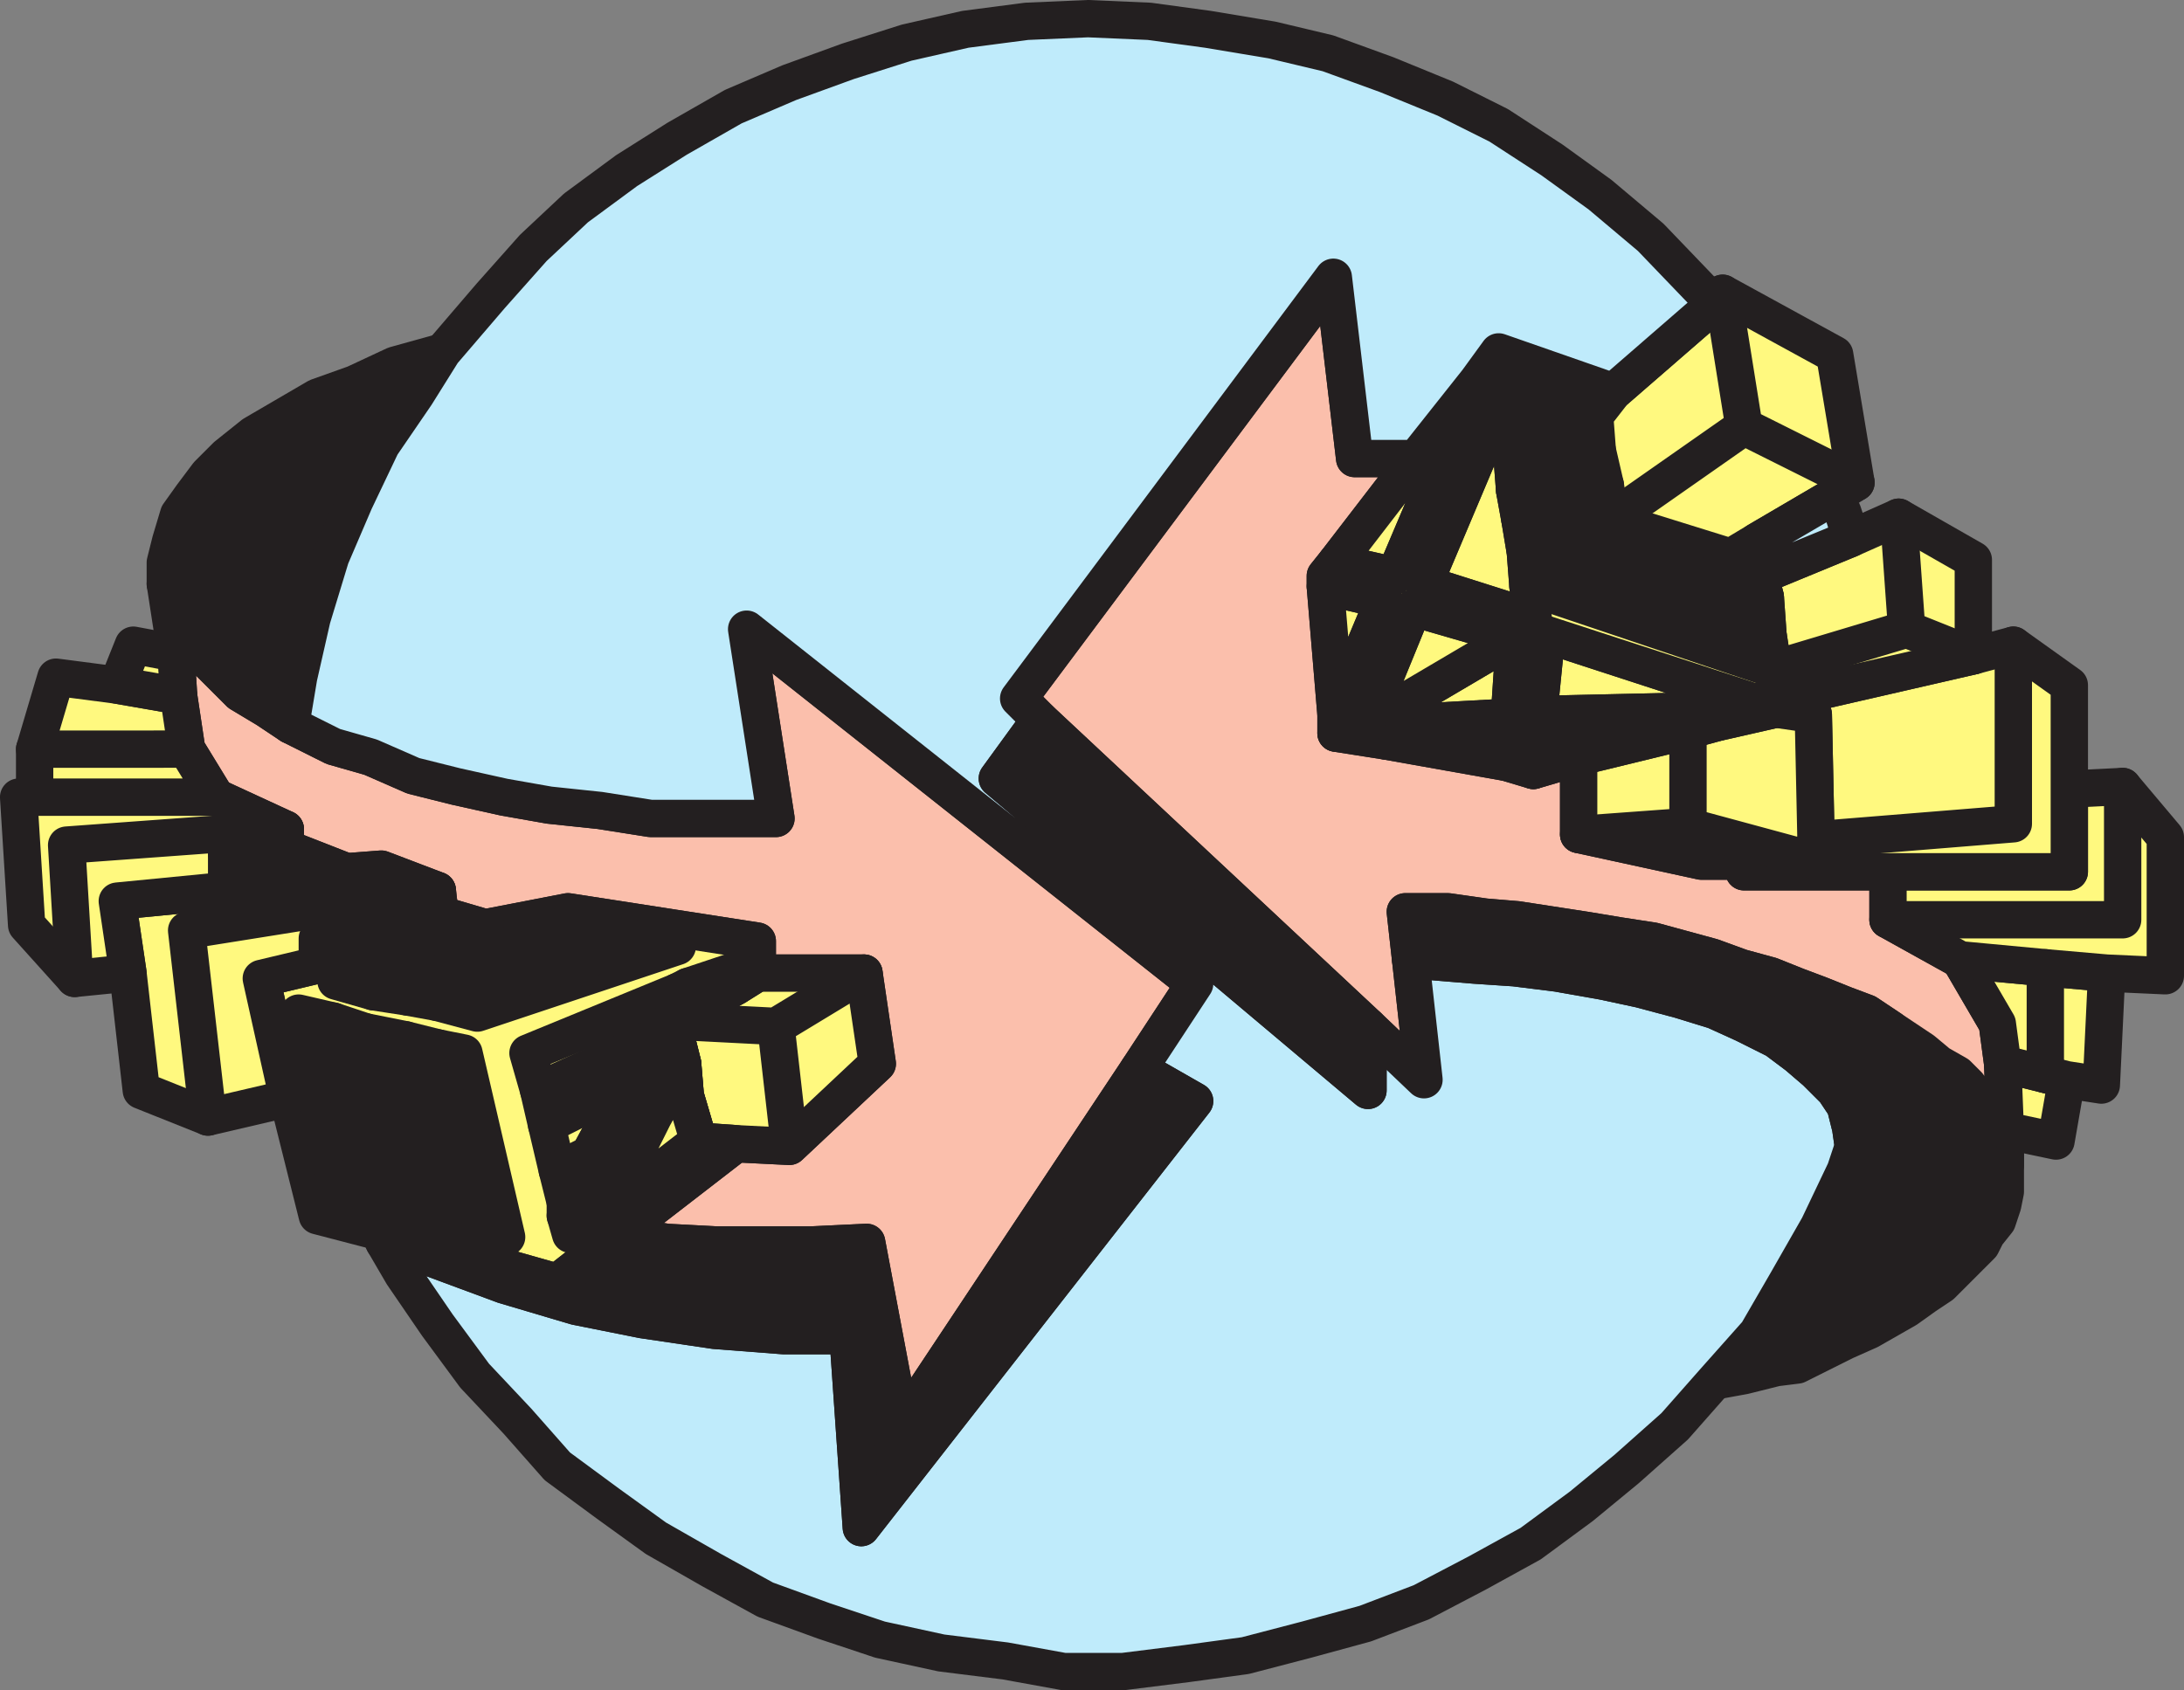 <svg xmlns="http://www.w3.org/2000/svg" width="614.24" height="475.495"><rect width="100%" height="100%" fill="#808080" stroke="none"/><path fill="#fbbfac" fill-rule="evenodd" d="m46.49 164.245 3 19.5.75 12 2.25 15 8.25 13.5 19.5 9v5.25l17.25 6.75 9.75-.75 15.75 6 .75 6.75 12.75 3.75 23.25-4.5 53.25 8.25v9h30l3.75 25.5-24.75 23.25-15-.75-33 25.5 13.5 2.25 14.25.75h26.25l15.75-.75 9.75 51.75 66.75-100.5 15.75-24-126-99.75 8.25 53.25h-35.25l-14.25-2.25-14.25-1.5-12.75-2.25-13.5-3-12-3-12-5.25-10.5-3-12-6-6.75-4.5-7.5-4.5-12-12-3.75-6-3-6-2.25-6.75"/><path fill="none" stroke="#231f20" stroke-linecap="round" stroke-linejoin="round" stroke-miterlimit="10" stroke-width="10.5" d="m46.49 164.245 3 19.5.75 12 2.25 15 8.25 13.5 19.5 9v5.25l17.25 6.75 9.75-.75 15.75 6 .75 6.75 12.75 3.75 23.25-4.5 53.25 8.25v9h30l3.75 25.5-24.75 23.25-15-.75-33 25.5 13.5 2.25 14.25.75h26.25l15.75-.75 9.75 51.75 66.75-100.5 15.75-24-126-99.75 8.25 53.25h-35.25l-14.25-2.25-14.25-1.5-12.75-2.25-13.5-3-12-3-12-5.25-10.5-3-12-6-6.75-4.5-7.5-4.5-12-12-3.75-6-3-6zm0 0"/><path fill="#fff97f" fill-rule="evenodd" d="m212.99 273.745-6 3.75-18 9.75 3 12 .75 9 3.75 12.75 10.5.75 15 .75 24.75-23.25-3.75-25.5h-30"/><path fill="none" stroke="#231f20" stroke-linecap="round" stroke-linejoin="round" stroke-miterlimit="10" stroke-width="10.5" d="m212.99 273.745-6 3.75-18 9.75 3 12 .75 9 3.75 12.75 10.5.75 15 .75 24.75-23.25-3.75-25.5zm0 0"/><path fill="#fff97f" fill-rule="evenodd" d="m206.99 277.495 6-3.75v-9l-53.25-8.25-23.25 4.5-47.25 10.5-15.75 3.75 7.5 33.75 8.25 33 17.25 4.5 50.25 14.25 17.25-13.5 33-25.5-10.5-.75-3.75-12.75-.75-9-3-12 18-9.75"/><path fill="none" stroke="#231f20" stroke-linecap="round" stroke-linejoin="round" stroke-miterlimit="10" stroke-width="10.5" d="m206.99 277.495 6-3.75v-9l-53.25-8.25-23.25 4.5-47.25 10.5-15.75 3.75 7.5 33.75 8.25 33 17.25 4.5 50.25 14.25 17.25-13.5 33-25.5-10.5-.75-3.75-12.75-.75-9-3-12zm0 0"/><path fill="#fff97f" fill-rule="evenodd" d="m94.49 275.995 10.5 3 9.75 1.5 8.25 1.5 11.25 3 56.25-18.75-8.25-1.5-6-1.5-16.5-3-65.25 15.75"/><path fill="none" stroke="#231f20" stroke-linecap="round" stroke-linejoin="round" stroke-miterlimit="10" stroke-width="10.5" d="m94.49 275.995 10.5 3 9.75 1.5 8.25 1.5 11.25 3 56.25-18.75-8.25-1.5-6-1.5-16.5-3zm0 0"/><path fill="#fff97f" fill-rule="evenodd" d="m83.99 284.995 10.5 49.5 9 2.25 10.5 3.75 18 4.5 10.5 3-12-51.75-7.5-1.5-9-2.25-11.25-2.25-9-3-9.75-2.25"/><path fill="none" stroke="#231f20" stroke-linecap="round" stroke-linejoin="round" stroke-miterlimit="10" stroke-width="10.5" d="m83.99 284.995 10.5 49.5 9 2.25 10.5 3.75 18 4.5 10.5 3-12-51.75-7.5-1.5-9-2.25-11.25-2.25-9-3zm0 0"/><path fill="#fff97f" fill-rule="evenodd" d="m190.49 278.995-42 17.25 3 10.5 2.25 9.75 3 12.75 2.25 9 6.75-13.5 10.5-19.5 6.75-12.75 7.5-13.5"/><path fill="none" stroke="#231f20" stroke-linecap="round" stroke-linejoin="round" stroke-miterlimit="10" stroke-width="10.5" d="m190.49 278.995-42 17.25 3 10.5 2.25 9.75 3 12.75 2.25 9 6.75-13.5 10.5-19.5 6.75-12.75zm0 0"/><path fill="#fff97f" fill-rule="evenodd" d="M206.99 277.495v-4.5l-13.5 4.5-3 1.5-7.5 13.5-6.75 12.75-10.5 19.5-6.75 13.5v3.75l1.5 5.25 9.75-6 13.5-27 8.25-15-3-12 18-9.75"/><path fill="none" stroke="#231f20" stroke-linecap="round" stroke-linejoin="round" stroke-miterlimit="10" stroke-width="10.5" d="M206.99 277.495v-4.5l-13.5 4.5-3 1.5-7.5 13.5-6.75 12.75-10.5 19.5-6.75 13.5v3.75l1.5 5.25 9.75-6 13.5-27 8.25-15-3-12zm0 0"/><path fill="#fff97f" fill-rule="evenodd" d="m191.99 299.245-8.25 15-13.5 27 26.25-20.25-3.75-12.75-.75-9"/><path fill="none" stroke="#231f20" stroke-linecap="round" stroke-linejoin="round" stroke-miterlimit="10" stroke-width="10.5" d="m191.99 299.245-8.25 15-13.5 27 26.25-20.25-3.75-12.75zm0 0"/><path fill="#fff97f" fill-rule="evenodd" d="m136.49 260.995-12.75-3.75-34.5 6.75v7.5l47.25-10.5"/><path fill="none" stroke="#231f20" stroke-linecap="round" stroke-linejoin="round" stroke-miterlimit="10" stroke-width="10.5" d="m136.49 260.995-12.75-3.75-34.5 6.75v7.5zm0 0"/><path fill="#fff97f" fill-rule="evenodd" d="m97.49 245.245-22.5 3-11.25 2.25-30.75 3 3 20.25 3.75 33 18.75 7.5 22.5-5.25-7.5-33.75 15.75-3.75v-7.5l34.5-6.75-.75-6.75-15.75-6-9.75.75"/><path fill="none" stroke="#231f20" stroke-linecap="round" stroke-linejoin="round" stroke-miterlimit="10" stroke-width="10.5" d="m97.49 245.245-22.5 3-11.25 2.25-30.75 3 3 20.25 3.75 33 18.75 7.5 22.5-5.25-7.5-33.75 15.75-3.75v-7.5l34.5-6.75-.75-6.75-15.75-6zm0 0"/><path fill="#fff97f" fill-rule="evenodd" d="M63.74 250.495v-10.5l16.5-1.5 17.25 6.75-22.5 3-11.25 2.25"/><path fill="none" stroke="#231f20" stroke-linecap="round" stroke-linejoin="round" stroke-miterlimit="10" stroke-width="10.5" d="M63.74 250.495v-10.5l16.5-1.5 17.25 6.75-22.5 3zm0 0"/><path fill="#fff97f" fill-rule="evenodd" d="m80.24 233.245-19.5-9H5.24l2.25 36 13.5 15 15-1.5-3-20.25 30.75-3v-10.5l16.5-1.5v-5.25"/><path fill="none" stroke="#231f20" stroke-linecap="round" stroke-linejoin="round" stroke-miterlimit="10" stroke-width="10.5" d="m80.24 233.245-19.5-9H5.24l2.25 36 13.5 15 15-1.5-3-20.25 30.75-3v-10.5l16.5-1.5zm0 0"/><path fill="#fff97f" fill-rule="evenodd" d="m50.24 195.745-17.25-3-17.25-2.25-6 20.25v13.5h51l-8.25-13.5-2.25-15"/><path fill="none" stroke="#231f20" stroke-linecap="round" stroke-linejoin="round" stroke-miterlimit="10" stroke-width="10.5" d="m50.24 195.745-17.25-3-17.25-2.25-6 20.25v13.5h51l-8.25-13.5zm0 0"/><path fill="#fff97f" fill-rule="evenodd" d="m49.49 183.745-12-2.25-4.5 11.25 17.25 3-.75-12"/><path fill="none" stroke="#231f20" stroke-linecap="round" stroke-linejoin="round" stroke-miterlimit="10" stroke-width="10.5" d="m49.49 183.745-12-2.25-4.5 11.25 17.25 3zm0 0"/><path fill="#231f20" fill-rule="evenodd" d="m110.99 102.745-11.25 5.25-10.5 3.75-18 10.5-7.5 6-5.25 5.25-4.5 6-3.75 5.25-2.25 7.5-1.5 6v6l2.25 6.75 3 6 3.75 6 12 12 7.5 4.5 6.75 4.5 2.25-13.5 3.75-16.5 5.25-17.25 6.75-15.75 7.5-15.75 9.75-14.25 7.5-12-13.5 3.75"/><path fill="none" stroke="#231f20" stroke-linecap="round" stroke-linejoin="round" stroke-miterlimit="10" stroke-width="10.5" d="m110.99 102.745-11.25 5.25-10.5 3.75-18 10.5-7.5 6-5.25 5.25-4.5 6-3.75 5.25-2.25 7.5-1.5 6v6l2.25 6.75 3 6 3.75 6 12 12 7.5 4.5 6.75 4.5 2.25-13.5 3.75-16.5 5.25-17.25 6.75-15.75 7.5-15.75 9.75-14.25 7.5-12zm0 0"/><path fill="#231f20" fill-rule="evenodd" d="m482.24 388.495 12-13.5 8.25-14.25 9-15.75 7.5-15.75 2.25-6.75 3.75-9.75 5.25-16.5 1.5-6.75 9 6 4.5 3.75 5.25 3 3 3 3 4.5 2.25 3 3 4.5 1.5 3.75.75 3.75v10.5l-.75 3.75-1.5 4.5-3 3.75-1.5 3-11.25 11.25-4.5 3-5.25 3.75-10.5 6-6.75 3-13.5 6.75-6 .75-9 2.25-8.25 1.5"/><path fill="none" stroke="#231f20" stroke-linecap="round" stroke-linejoin="round" stroke-miterlimit="10" stroke-width="10.5" d="m482.24 388.495 12-13.5 8.25-14.25 9-15.75 7.5-15.75 2.25-6.75 3.75-9.75 5.25-16.5 1.5-6.75 9 6 4.5 3.75 5.25 3 3 3 3 4.5 2.25 3 3 4.5 1.5 3.75.75 3.75v10.5l-.75 3.75-1.5 4.5-3 3.75-1.5 3-11.25 11.25-4.5 3-5.25 3.75-10.5 6-6.75 3-13.5 6.75-6 .75-9 2.25zm0 0"/><path fill="#fbbfac" fill-rule="evenodd" d="m398.24 128.995-22.5 29.25-3 3.75v3l3 36v5.25l14.25 2.25 33.75 6 7.5 2.25 12.75-3.75v21.75l34.5 7.5h12v3h40.5v13.5l20.25 11.25 10.5 18 1.5 11.25.75 18.75v9.75-3l-.75-3.75-1.5-3.75-3-4.5-2.25-3-3-4.5-3-3-5.25-3-4.5-3.75-15.75-10.5-6-2.25-7.5-3-6-2.25-7.5-3-8.25-2.25-8.25-3-16.5-4.5-9.75-1.5-9-1.5-19.5-3-9-.75-10.5-1.5h-12l5.25 47.25-15.75-15-92.25-86.25-6-6 88.5-118.5 6 51h17.25"/><path fill="none" stroke="#231f20" stroke-linecap="round" stroke-linejoin="round" stroke-miterlimit="10" stroke-width="10.5" d="m398.24 128.995-22.5 29.25-3 3.75v3l3 36v5.25l14.25 2.25 33.75 6 7.5 2.25 12.75-3.75v21.75l34.5 7.5h12v3h40.5v13.5l20.25 11.25 10.5 18 1.5 11.25.75 18.75v9.75-3l-.75-3.75-1.5-3.75-3-4.5-2.25-3-3-4.5-3-3-5.25-3-4.5-3.75-15.75-10.5-6-2.25-7.5-3-6-2.25-7.5-3-8.25-2.25-8.25-3-16.5-4.5-9.75-1.5-9-1.5-19.5-3-9-.75-10.5-1.5h-12l5.25 47.25-15.75-15-92.25-86.25-6-6 88.5-118.5 6 51zm0 0"/><path fill="#fff97f" fill-rule="evenodd" d="m563.24 299.245.75 18.75 14.25 3 3-17.25-18-4.5"/><path fill="none" stroke="#231f20" stroke-linecap="round" stroke-linejoin="round" stroke-miterlimit="10" stroke-width="10.5" d="m563.24 299.245.75 18.75 14.25 3 3-17.25zm0 0"/><path fill="#fff97f" fill-rule="evenodd" d="m563.24 299.245 18 4.5 9.75 1.5 1.5-31.5-17.25-1.5-24-2.25 10.5 18 1.5 11.25"/><path fill="none" stroke="#231f20" stroke-linecap="round" stroke-linejoin="round" stroke-miterlimit="10" stroke-width="10.5" d="m563.24 299.245 18 4.5 9.75 1.5 1.5-31.5-17.25-1.5-24-2.25 10.5 18zm0 0"/><path fill="#fff97f" fill-rule="evenodd" d="M530.99 245.245h51v-23.25l15-.75 12 14.25v39l-16.5-.75-17.25-1.5-24-2.25-20.25-11.25v-13.5"/><path fill="none" stroke="#231f20" stroke-linecap="round" stroke-linejoin="round" stroke-miterlimit="10" stroke-width="10.5" d="M530.99 245.245h51v-23.25l15-.75 12 14.25v39l-16.5-.75-17.25-1.5-24-2.25-20.25-11.25zm0 0"/><path fill="#fff97f" fill-rule="evenodd" d="M581.99 245.245v-52.5l-15.75-11.25-11.25 3-55.5 12.75v2.25l10.5 1.5.75 35.25v6h-20.25v3h91.5"/><path fill="none" stroke="#231f20" stroke-linecap="round" stroke-linejoin="round" stroke-miterlimit="10" stroke-width="10.5" d="M581.99 245.245v-52.5l-15.75-11.25-11.25 3-55.5 12.75v2.25l10.5 1.5.75 35.25v6h-20.25v3zm0 0"/><path fill="#fff97f" fill-rule="evenodd" d="m443.99 212.995 30.75-7.5 8.25-2.25 16.5-3.75 10.5 1.5.75 35.25v6h-32.25l-34.5-7.5v-21.75"/><path fill="none" stroke="#231f20" stroke-linecap="round" stroke-linejoin="round" stroke-miterlimit="10" stroke-width="10.5" d="m443.99 212.995 30.75-7.5 8.25-2.25 16.5-3.75 10.5 1.5.75 35.25v6h-32.25l-34.5-7.5zm0 0"/><path fill="#fff97f" fill-rule="evenodd" d="m499.49 197.245-.75-9-1.5-9.75-.75-10.5-1.5-6 25.5-10.5 13.5-6 21 12v27l-55.5 12.75"/><path fill="none" stroke="#231f20" stroke-linecap="round" stroke-linejoin="round" stroke-miterlimit="10" stroke-width="10.5" d="m499.49 197.245-.75-9-1.5-9.75-.75-10.5-1.5-6 25.5-10.5 13.5-6 21 12v27zm0 0"/><path fill="#fff97f" fill-rule="evenodd" d="m482.99 203.245-51 3-.75 10.5 12.75-3.75 30.75-7.5 8.25-2.25"/><path fill="none" stroke="#231f20" stroke-linecap="round" stroke-linejoin="round" stroke-miterlimit="10" stroke-width="10.5" d="m482.99 203.245-51 3-.75 10.5 12.75-3.75 30.75-7.5zm0 0"/><path fill="#fff97f" fill-rule="evenodd" stroke="#231f20" stroke-linecap="round" stroke-linejoin="round" stroke-miterlimit="10" stroke-width="10.5" d="m432.74 200.995 66.75-1.5-64.5-21zm-8.25.75 1.5-22.5-42 24.75zm-.75 5.25-33.75 1.5 33.75 6zm0 0"/><path fill="#fff97f" fill-rule="evenodd" d="m375.74 206.245 14.25 2.25 33.75-1.5v7.5l7.5 2.25.75-10.5 51-3 16.5-3.75-66.75 1.5 2.25-22.5-3.75-1.5-5.25 2.25-1.5 22.5-40.5 2.25-8.25 2.25"/><path fill="none" stroke="#231f20" stroke-linecap="round" stroke-linejoin="round" stroke-miterlimit="10" stroke-width="10.5" d="m375.74 206.245 14.25 2.25 33.75-1.5v7.5l7.5 2.25.75-10.5 51-3 16.5-3.75-66.75 1.5 2.25-22.5-3.75-1.5-5.25 2.25-1.5 22.5-40.5 2.25zm0 0"/><path fill="#fff97f" fill-rule="evenodd" stroke="#231f20" stroke-linecap="round" stroke-linejoin="round" stroke-miterlimit="10" stroke-width="10.5" d="m383.99 203.995 13.5-33 28.5 8.25zm0 0"/><path fill="#fff97f" fill-rule="evenodd" d="m400.49 164.245 22.5-53.25.75 7.5 1.5 9.75.75 9.75 1.5 8.25 1.5 9 .75 9.75 1.5 9-30.75-9.75"/><path fill="none" stroke="#231f20" stroke-linecap="round" stroke-linejoin="round" stroke-miterlimit="10" stroke-width="10.5" d="m400.49 164.245 22.5-53.25.75 7.5 1.5 9.75.75 9.75 1.5 8.25 1.5 9 .75 9.75 1.5 9zm0 0"/><path fill="#fff97f" fill-rule="evenodd" d="m375.74 158.245 16.5 3.75 23.25-54.75-17.25 21.75-22.5 29.25"/><path fill="none" stroke="#231f20" stroke-linecap="round" stroke-linejoin="round" stroke-miterlimit="10" stroke-width="10.5" d="m375.74 158.245 16.5 3.75 23.25-54.75-17.25 21.75zm0 0"/><path fill="#fff97f" fill-rule="evenodd" stroke="#231f20" stroke-linecap="round" stroke-linejoin="round" stroke-miterlimit="10" stroke-width="10.5" d="m372.74 164.995 16.5 3.75-13.5 32.25zm0 0"/><path fill="#fff97f" fill-rule="evenodd" d="m383.99 203.995 13.5-33 28.5 8.25 5.25-2.25v-3l-30.75-9.75 22.5-53.25-.75-2.25-.75-9.75-6 8.25-23.25 54.75-16.5-3.75-3 3.75v3l16.5 3.75-13.5 32.25v5.25l8.25-2.25"/><path fill="none" stroke="#231f20" stroke-linecap="round" stroke-linejoin="round" stroke-miterlimit="10" stroke-width="10.5" d="m383.99 203.995 13.5-33 28.5 8.25 5.25-2.25v-3l-30.75-9.75 22.5-53.25-.75-2.25-.75-9.75-6 8.25-23.25 54.75-16.5-3.75-3 3.75v3l16.5 3.75-13.5 32.25v5.25zm0 0"/><path fill="#fff97f" fill-rule="evenodd" d="m421.49 98.995.75 9.75.75 2.25.75 7.5 1.5 9.75.75 9.75 1.5 8.25 1.5 9 .75 9.75 1.5 9v3l3.75 1.5 64.5 21v-2.25l-.75-9-1.5-9.75-.75-10.5-1.5-6v-3l-.75-6.75-7.5 4.5-33.75-10.5-1.5-9.75-2.25-9.75-.75-9.75 5.25-6.75-32.25-11.25"/><path fill="none" stroke="#231f20" stroke-linecap="round" stroke-linejoin="round" stroke-miterlimit="10" stroke-width="10.5" d="m421.49 98.995.75 9.75.75 2.25.75 7.5 1.5 9.75.75 9.75 1.5 8.25 1.5 9 .75 9.75 1.5 9v3l3.75 1.5 64.5 21v-2.25l-.75-9-1.5-9.75-.75-10.5-1.5-6v-3l-.75-6.75-7.5 4.5-33.75-10.5-1.5-9.75-2.25-9.75-.75-9.75 5.25-6.75zm0 0"/><path fill="#fff97f" fill-rule="evenodd" d="m451.49 136.495-2.25-9.75-.75-9.75 5.25-6.75 28.5-24.75 2.25-3 31.5 17.25 6 36-6 3.75-21.75 12.75-7.5 4.5-33.75-10.5-1.5-9.75"/><path fill="none" stroke="#231f20" stroke-linecap="round" stroke-linejoin="round" stroke-miterlimit="10" stroke-width="10.5" d="m451.49 136.495-2.25-9.75-.75-9.75 5.25-6.75 28.5-24.75 2.25-3 31.5 17.25 6 36-6 3.75-21.75 12.75-7.5 4.5-33.75-10.5zm0 0"/><path fill="#bfebfb" fill-rule="evenodd" d="m494.24 152.245.75 6.75v3l25.5-10.5-1.5-5.25-.75-2.25-2.25-4.5-21.75 12.75"/><path fill="none" stroke="#231f20" stroke-linecap="round" stroke-linejoin="round" stroke-miterlimit="10" stroke-width="10.5" d="m494.24 152.245.75 6.75v3l25.5-10.5-1.5-5.25-.75-2.25-2.25-4.5zm0 0"/><path fill="#bfebfb" fill-rule="evenodd" d="m453.74 110.245-32.25-11.25-6 8.25-17.25 21.75h-17.25l-6-51-88.5 118.5 6 6-12 16.5 104.25 87.75v-18l15.75 15-3.75-33.75 18 1.5 11.25.75 12 1.5 12.75 2.25 10.5 2.25 11.25 3 9.75 3 8.25 3.75 9 4.5 6 4.5 5.25 4.5 5.25 5.25 3 4.5 1.5 6 .75 5.25-2.25 6.75-7.5 15.75-9 15.75-8.25 14.25-12 13.5-11.25 12.75-13.5 12-12.75 10.5-14.25 10.5-15 8.25-15.75 8.25-15.75 6-16.5 4.5-17.25 4.5-16.5 2.25-18 2.25h-16.5l-16.5-3-18-2.25-17.25-3.75-15.75-5.25-16.5-6-15-8.25-15.75-9-13.5-9.75-14.25-10.5-11.25-12.75-12-12.75-10.5-14.25-9.75-14.25-5.25-9 13.5 4.5 20.25 7.5 20.25 6 18.75 3.75 20.25 3 19.5 1.5h18l3.75 54 93.75-120-15.75-9 15.75-24-126-99.75 8.25 53.25h-35.25l-14.25-2.25-14.25-1.5-12.75-2.25-13.5-3-12-3-12-5.25-10.5-3-12-6 2.25-13.5 3.75-16.5 5.25-17.25 6.75-15.75 7.5-15.75 9.75-14.25 7.5-12 13.5-15.75 12-13.5 12-11.25 14.25-10.5 14.25-9 15.75-9 15.75-6.75 16.5-6 16.5-5.25 16.5-3.75 17.25-2.25 17.25-.75 17.25.75 16.5 2.25 18 3 15.75 3.75 16.5 6 16.5 6.75 15 7.5 15 9.75 13.5 9.75 14.25 12 18 18.75-28.5 24.75"/><path fill="none" stroke="#231f20" stroke-linecap="round" stroke-linejoin="round" stroke-miterlimit="10" stroke-width="10.5" d="m453.74 110.245-32.25-11.25-6 8.25-17.25 21.75h-17.25l-6-51-88.5 118.5 6 6-12 16.5 104.25 87.75v-18l15.75 15-3.75-33.75 18 1.5 11.25.75 12 1.5 12.75 2.25 10.5 2.25 11.25 3 9.75 3 8.25 3.75 9 4.5 6 4.5 5.25 4.5 5.25 5.25 3 4.5 1.5 6 .75 5.25-2.25 6.75-7.5 15.75-9 15.75-8.25 14.25-12 13.5-11.25 12.75-13.5 12-12.75 10.5-14.25 10.5-15 8.25-15.75 8.25-15.75 6-16.5 4.5-17.25 4.5-16.5 2.25-18 2.25h-16.5l-16.5-3-18-2.25-17.25-3.75-15.75-5.25-16.5-6-15-8.25-15.75-9-13.5-9.75-14.25-10.5-11.25-12.75-12-12.75-10.5-14.25-9.75-14.25-5.25-9 13.5 4.5 20.25 7.5 20.25 6 18.75 3.75 20.25 3 19.5 1.5h18l3.75 54 93.75-120-15.75-9 15.75-24-126-99.75 8.25 53.25h-35.25l-14.25-2.25-14.25-1.5-12.75-2.25-13.5-3-12-3-12-5.25-10.5-3-12-6 2.25-13.5 3.75-16.5 5.25-17.25 6.75-15.75 7.5-15.75 9.75-14.25 7.5-12 13.5-15.75 12-13.5 12-11.25 14.25-10.5 14.25-9 15.75-9 15.75-6.75 16.5-6 16.5-5.25 16.5-3.75 17.25-2.25 17.25-.75 17.25.75 16.5 2.25 18 3 15.75 3.75 16.5 6 16.5 6.75 15 7.5 15 9.75 13.5 9.75 14.25 12 18 18.75zm0 0"/><path fill="#231f20" fill-rule="evenodd" d="M395.24 256.495h12l10.5 1.5 9 .75 19.5 3 9 1.5 9.75 1.5 16.5 4.5 8.25 3 8.25 2.25 7.5 3 6 2.25 7.5 3 6 2.25 6.75 4.5-1.5 6.75-5.25 16.5-3.75 9.75-.75-5.25-1.5-6-3-4.5-5.25-5.25-5.25-4.5-6-4.5-9-4.5-8.25-3.75-9.75-3-11.25-3-10.5-2.25-12.75-2.25-12-1.5-11.25-.75-18-1.5-1.5-13.5"/><path fill="none" stroke="#231f20" stroke-linecap="round" stroke-linejoin="round" stroke-miterlimit="10" stroke-width="10.5" d="M395.24 256.495h12l10.5 1.5 9 .75 19.5 3 9 1.5 9.75 1.5 16.5 4.5 8.25 3 8.25 2.25 7.5 3 6 2.25 7.5 3 6 2.25 6.75 4.5-1.5 6.75-5.25 16.5-3.75 9.75-.75-5.25-1.5-6-3-4.5-5.25-5.25-5.25-4.5-6-4.5-9-4.5-8.25-3.75-9.75-3-11.25-3-10.5-2.25-12.75-2.25-12-1.5-11.25-.75-18-1.5zm0 0"/><path fill="#231f20" fill-rule="evenodd" d="M384.74 306.745v-18l-92.25-86.25-12 16.5 104.25 87.75"/><path fill="none" stroke="#231f20" stroke-linecap="round" stroke-linejoin="round" stroke-miterlimit="10" stroke-width="10.5" d="M384.74 306.745v-18l-92.25-86.25-12 16.5zm0 0"/><path fill="#231f20" fill-rule="evenodd" d="m106.49 346.495 50.25 14.25 17.25-13.5 13.5 2.25 14.25.75h26.25l15.75-.75 9.75 51.75 66.75-100.5 15.75 9-93.75 120-3.75-54h-18l-19.5-1.5-20.25-3-18.75-3.75-20.25-6-20.25-7.5-13.5-4.5-1.5-3"/><path fill="none" stroke="#231f20" stroke-linecap="round" stroke-linejoin="round" stroke-miterlimit="10" stroke-width="10.5" d="m106.49 346.495 50.25 14.25 17.25-13.5 13.5 2.25 14.25.75h26.25l15.75-.75 9.75 51.75 66.75-100.5 15.75 9-93.75 120-3.75-54h-18l-19.5-1.5-20.25-3-18.75-3.75-20.25-6-20.25-7.5-13.5-4.5zm136.5-72.75-24.75 15 3.75 33m-3.75-33-29.25-1.5m-95.25 0 9.75 49.5m10.5 3.75-11.25-50.25m11.25 2.25 9 50.25m0-48 9 50.25m50.25-80.25-59.25 17.25m53.25-18.75-61.5 17.25m53.25-18.75-63 17.25m46.5 27.75 31.5-14.25m-29.25 24 22.5-11.25m-19.5 24 9-4.5m27.75-47.25-34.5 64.5m-100.5-27.75-6-52.5 70.5-11.25m-59.25-10.5 11.25 8.25m-54 27-2.25-37.5 61.5-4.5m-27.75-22.5H9.74m565.5 61.5v30m-44.25-43.5h66v-37.5m-86.25 15 55.5-4.5v-50.25m-122.25 53.25 30.75-2.25v-27m0 27 36 9.75m23.25-96.75 2.25 31.5-37.5 11.25m37.5-11.25 18.75 7.5m-125.25-19.5 69 23.25m-1.5-9.75-68.25-23.25m67.5 12.75-69-21.75m25.5 0-27-8.25m69 21-8.25-2.25m-35.25-20.25-26.25-8.25m24-1.5-25.5-8.25m24.75-1.5-26.25-8.25m62.25-26.25 6 37.5-37.5 26.25m37.5-26.25 31.5 15.75"/></svg>
